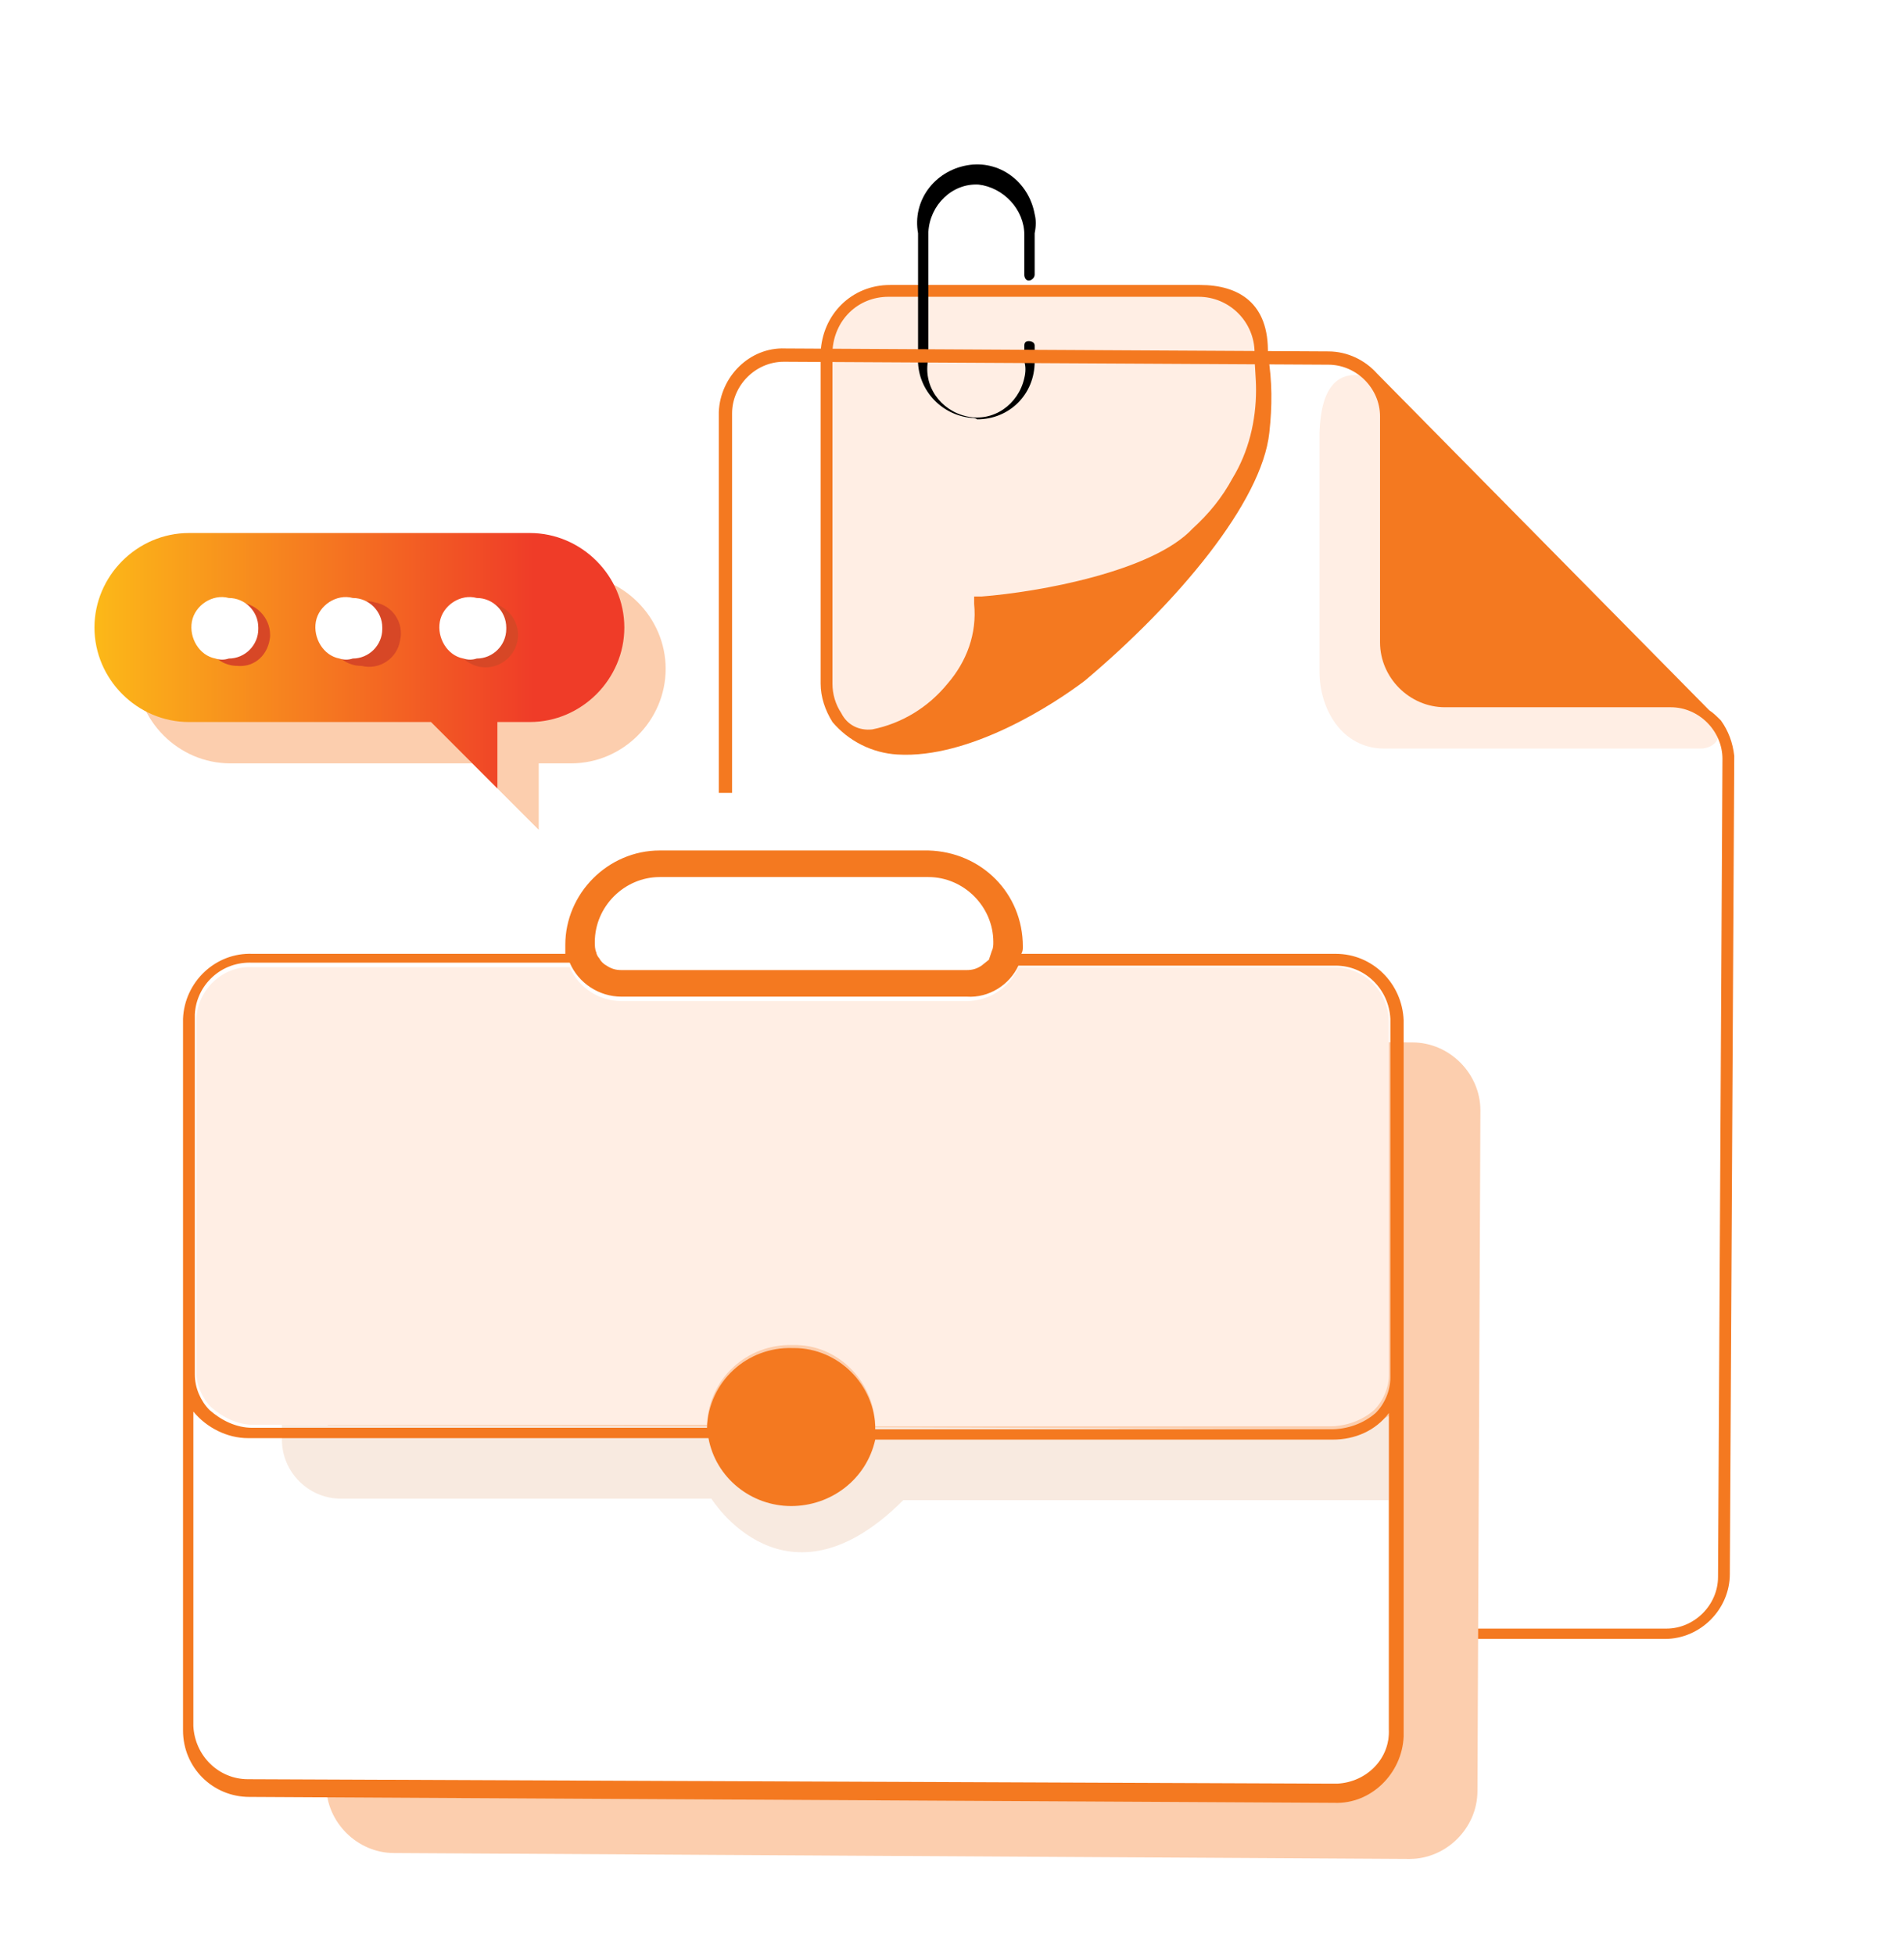 <?xml version="1.0" encoding="UTF-8"?>
<!-- Generator: Adobe Illustrator 24.2.3, SVG Export Plug-In . SVG Version: 6.00 Build 0)  -->
<svg xmlns="http://www.w3.org/2000/svg" xmlns:xlink="http://www.w3.org/1999/xlink" version="1.1" id="Layer_1" x="0px" y="0px" viewBox="0 0 129 132.4" style="enable-background:new 0 0 129 132.4;" xml:space="preserve">
<style type="text/css">
	.st0{fill:#FFFFFF;}
	.st1{fill:#FFEEE4;}
	.st2{opacity:0.12;}
	.st3{fill:#F47920;}
	.st4{fill:#FCCEAE;}
	.st5{fill:url(#SVGID_1_);}
	.st6{fill:#D74726;}
	.st7{fill:#F8EAE0;}
</style>
<path class="st0" d="M90,24.2L53.2,24c-2.2,0-4,1.8-4,4l-0.4,78.6c0.1,2.2,1.8,3.9,4,3.9l60,0.3c2.2,0.1,3.9-1.6,4-3.8  c0,0,0-0.1,0-0.1l0.2-55.4c0.1-2.2-1.6-3.9-3.8-4c0,0-0.1,0-0.1,0H97.8c-2.2-0.1-3.9-1.8-4-4V28.2C93.9,26,92.2,24.3,90,24.2  C90,24.2,90,24.2,90,24.2z"></path>
<path class="st1" d="M89.4,29.3v16.2c0,2.5,1.5,5.2,4.4,5.2h21.4c1,0,1.8-0.9,0.8-2l0,0L93.5,26.2c-0.4-0.5-1-0.8-1.7-0.8  C90.7,25.4,89.5,26.1,89.4,29.3z"></path>
<g class="st2">
	
		<image style="overflow:visible;enable-background:new    ;" width="405" height="388" transform="matrix(0.24 0 0 0.24 25.4 -5.4)">
	</image>
</g>
<path class="st1" d="M66.5,40.8c17.1,0.1,19-11.5,19-11.5c0.2-1.8,0.2-3.5,0-5.3c0.1-2.3-1.8-4.2-4.1-4.3c0,0-0.1,0-0.1,0h-21  c-2.3-0.1-4.2,1.8-4.3,4.1c0,0,0,0,0,0v22.5c0,1.5,0.8,2.8,2,3.6C67.2,48.5,66.5,40.8,66.5,40.8z"></path>
<path class="st3" d="M85.9,24c0.1-3.5-2-4.7-4.6-4.7h-21c-2.6,0-4.6,2-4.7,4.6v22.4c0,0.9,0.3,1.8,0.8,2.6c1.1,1.3,2.7,2.1,4.4,2.2  c4.9,0.3,10.6-3.4,12.7-5c6.3-5.3,12-12.1,12.5-16.8C86.2,27.5,86.2,25.8,85.9,24z M66.5,40.4H66v0.5c0.2,2-0.5,3.9-1.8,5.4  c-1.3,1.6-3.1,2.7-5.1,3.1c-0.9,0.1-1.7-0.3-2.1-1.1c-0.4-0.6-0.6-1.3-0.6-2V23.8c0.1-2.1,1.7-3.7,3.8-3.7h21c2.1,0,3.8,1.7,3.8,3.8  c0,0,0,0.1,0,0.1c0,0.8,0.1,1.6,0.1,2.4c0,2.1-0.5,4.2-1.6,6c-0.7,1.3-1.6,2.4-2.7,3.4C78.1,38.7,70.4,40.1,66.5,40.4z"></path>
<path d="M65.8,28.3c-2.1-0.2-3.7-2-3.6-4.1v-8.4c-0.4-2.2,1.1-4.2,3.3-4.6c2.2-0.4,4.2,1.1,4.6,3.3c0.1,0.4,0.1,0.8,0,1.3v2.8  c0,0.2-0.2,0.4-0.4,0.4l0,0l0,0c-0.2,0-0.3-0.2-0.3-0.4v-2.7c0-1.7-1.4-3.2-3.1-3.4c-1.8-0.1-3.3,1.4-3.4,3.2c0,0,0,0.1,0,0.1v8.5  c-0.4,1.8,0.8,3.5,2.6,3.9s3.5-0.8,3.9-2.6c0.1-0.4,0.1-0.8,0-1.1v-1.1c0-0.2,0.1-0.3,0.3-0.3l0,0l0,0c0.2,0,0.4,0.1,0.4,0.3v1.1  c0,2.2-1.7,3.9-3.9,3.9C66.1,28.3,65.9,28.3,65.8,28.3z"></path>
<path class="st3" d="M116.6,48.8L116.6,48.8c-0.3-0.3-0.5-0.5-0.8-0.7L93.3,25.3l0,0c-0.8-0.9-2-1.5-3.3-1.5l-36.8-0.2  c-2.4-0.1-4.4,1.9-4.5,4.3c0,0,0,0.1,0,0.1v25.7h0.9V28c0-1.9,1.6-3.5,3.5-3.5c0,0,0.1,0,0.1,0L90,24.7c1.9,0,3.5,1.6,3.5,3.5v15.3  c0,2.4,2,4.4,4.4,4.4l0,0h15.3c1.9,0,3.5,1.6,3.5,3.5l-0.3,55.4c0,1.9-1.6,3.5-3.5,3.5H88.2l-35.4-0.2c-1.9,0-3.5-1.6-3.5-3.5V68.7  h-0.9v37.9c0,2.4,2,4.4,4.4,4.4h0h60c2.4,0,4.4-2,4.4-4.4l0,0l0.3-55.4C117.4,50.3,117.1,49.5,116.6,48.8z"></path>
<path class="st4" d="M15.6,38.9h23.1c3.5,0,6.4,2.9,6.4,6.4c0,3.5-2.9,6.4-6.4,6.4h-2.2v4.5L32,51.7H15.6c-3.5,0-6.4-2.9-6.4-6.4  C9.2,41.8,12.1,38.9,15.6,38.9z"></path>
<linearGradient id="SVGID_1_" gradientUnits="userSpaceOnUse" x1="3.14" y1="88.179" x2="42.05" y2="88.179" gradientTransform="matrix(1 0 0 -1 0 132.929)">
	<stop offset="8.000000e-02" style="stop-color:#FCB918"></stop>
	<stop offset="0.85" style="stop-color:#EF3C28"></stop>
</linearGradient>
<path class="st5" d="M12.8,36.1h23.1c3.5,0,6.4,2.9,6.4,6.4c0,3.5-2.9,6.4-6.4,6.4h-2.2v4.5l-4.5-4.5H12.8c-3.5,0-6.4-2.9-6.4-6.4  C6.4,39,9.3,36.1,12.8,36.1z"></path>
<path class="st6" d="M16.1,40.8c-1.2,0-2.1,0.9-2.1,2.1c0,0,0,0.1,0,0.1c0,1.2,0.9,2.1,2.1,2.1c1.2,0.1,2.1-0.8,2.2-2  c0,0,0-0.1,0-0.1C18.3,41.8,17.3,40.8,16.1,40.8z M24.5,40.8c-1.2,0-2.1,0.9-2.1,2.1c0,0,0,0.1,0,0.1c0,1.2,0.9,2.1,2.1,2.1  c1.2,0.3,2.4-0.5,2.6-1.7c0.3-1.2-0.5-2.4-1.7-2.6C25.1,40.7,24.8,40.7,24.5,40.8z M32.9,40.8c-1.2,0-2.2,1-2.2,2.2s1,2.2,2.2,2.2  c1.2,0,2.2-1,2.2-2.2c0,0,0,0,0,0C35.1,41.8,34.1,40.8,32.9,40.8z"></path>
<path class="st0" d="M15.5,40.5c-1.1-0.3-2.3,0.5-2.5,1.6s0.5,2.3,1.6,2.5c0.3,0.1,0.6,0.1,0.9,0c1.1,0,2-0.9,2-2c0,0,0-0.1,0-0.1  C17.5,41.4,16.6,40.5,15.5,40.5z M23.9,40.5c-1.1-0.3-2.3,0.5-2.5,1.6s0.5,2.3,1.6,2.5c0.3,0.1,0.6,0.1,0.9,0c1.1,0,2-0.9,2-2  c0,0,0-0.1,0-0.1C25.9,41.4,25,40.5,23.9,40.5z M32.3,40.5c-1.1-0.3-2.3,0.5-2.5,1.6s0.5,2.3,1.6,2.5c0.3,0.1,0.6,0.1,0.9,0  c1.1,0,2-0.9,2-2c0,0,0-0.1,0-0.1C34.3,41.4,33.4,40.5,32.3,40.5z"></path>
<path class="st4" d="M26.9,70.2l68.8,0.4c2.5,0,4.6,2.1,4.6,4.6l-0.2,46.1c0,2.5-2.1,4.6-4.6,4.6l-68.8-0.4c-2.5,0-4.6-2.1-4.6-4.6  l0.2-46.1C22.3,72.3,24.4,70.2,26.9,70.2z"></path>
<path class="st0" d="M59.3,97.6c-0.6,2.7-3,4.5-5.7,4.5c-2.7,0-5.1-1.9-5.6-4.6H16.9c-1.4,0-2.8-0.7-3.7-1.8V117  c0.1,2,1.7,3.6,3.7,3.6l73.4,0.3c2,0.1,3.7-1.4,3.8-3.4c0,0,0-0.1,0-0.1V95.9c-0.9,1.2-2.3,1.8-3.8,1.8L59.3,97.6z"></path>
<path class="st1" d="M90.5,65.5H69c-0.6,1.4-2,2.3-3.5,2.3H42.1c-1.5,0-2.9-0.9-3.5-2.3H17.1c-2-0.1-3.7,1.5-3.8,3.5v23.9  c0,0.9,0.4,1.8,1,2.4c0.8,0.7,1.8,1.2,2.9,1.2h30.7c0.1-3.1,2.7-5.5,5.8-5.4c0,0,0,0,0,0c3-0.1,5.5,2.4,5.6,5.4c0,0,0,0.1,0,0.1  h30.8c1.1,0,2.2-0.4,3-1.1c0.6-0.6,1-1.5,1-2.4v-24C94,67.1,92.5,65.6,90.5,65.5z"></path>
<path class="st7" d="M19.1,96.5v1c0,2.2,1.8,4,4,4h25.1c0,0,5,8.1,13,0.1h32.9v-5.7l-1.8,0.9L19.1,96.5z"></path>
<path class="st3" d="M90.5,64.6H69.2c0.1-0.2,0.1-0.3,0.1-0.5c0-3.6-2.8-6.4-6.4-6.5H44.7c-3.5,0-6.4,2.9-6.4,6.4l0,0v0.6H17.1  c-2.5-0.1-4.6,1.9-4.7,4.4v48.2c0,2.5,2,4.5,4.5,4.5c0,0,0.1,0,0.1,0l73.4,0.4c2.5,0.1,4.6-2,4.7-4.5c0,0,0,0,0,0V69.1  C95,66.6,93,64.6,90.5,64.6z M90.2,120.8l-73.4-0.3c-2,0-3.6-1.6-3.7-3.6V95.6c0.9,1.1,2.3,1.8,3.7,1.8H48c0.5,2.7,2.9,4.6,5.6,4.6  c2.7,0,5.1-1.8,5.7-4.5h31c1.5,0,2.9-0.6,3.8-1.8v21.4c0.1,2-1.5,3.6-3.5,3.7C90.5,120.8,90.3,120.8,90.2,120.8z M17.1,65.2h21.5  c0.6,1.4,2,2.3,3.5,2.3h23.4c1.5,0.1,2.9-0.8,3.5-2.1h21.5c2,0,3.6,1.6,3.7,3.6v24.3c0,0.9-0.4,1.8-1,2.4c-0.8,0.7-1.9,1.1-3,1.1  H59.3c0-3-2.5-5.5-5.5-5.5c0,0-0.1,0-0.1,0c-3.1-0.1-5.7,2.3-5.8,5.4c0,0,0,0,0,0H17.1c-1.1,0-2.1-0.5-2.9-1.2c-0.6-0.6-1-1.5-1-2.4  V68.7C13.3,66.7,15,65.1,17.1,65.2C17.1,65.2,17.1,65.2,17.1,65.2z M40.3,63.8c0-2.4,2-4.4,4.4-4.4h0h18.2c2.4,0,4.4,2,4.4,4.4v0  c0,0.2,0,0.4-0.1,0.6L67,65l-0.5,0.4c-0.3,0.2-0.6,0.3-1,0.3H42.1c-0.4,0-0.7-0.1-1-0.3c-0.2-0.1-0.4-0.3-0.5-0.5  c-0.1-0.1-0.2-0.3-0.2-0.4C40.3,64.3,40.3,64,40.3,63.8z"></path>
</svg>
